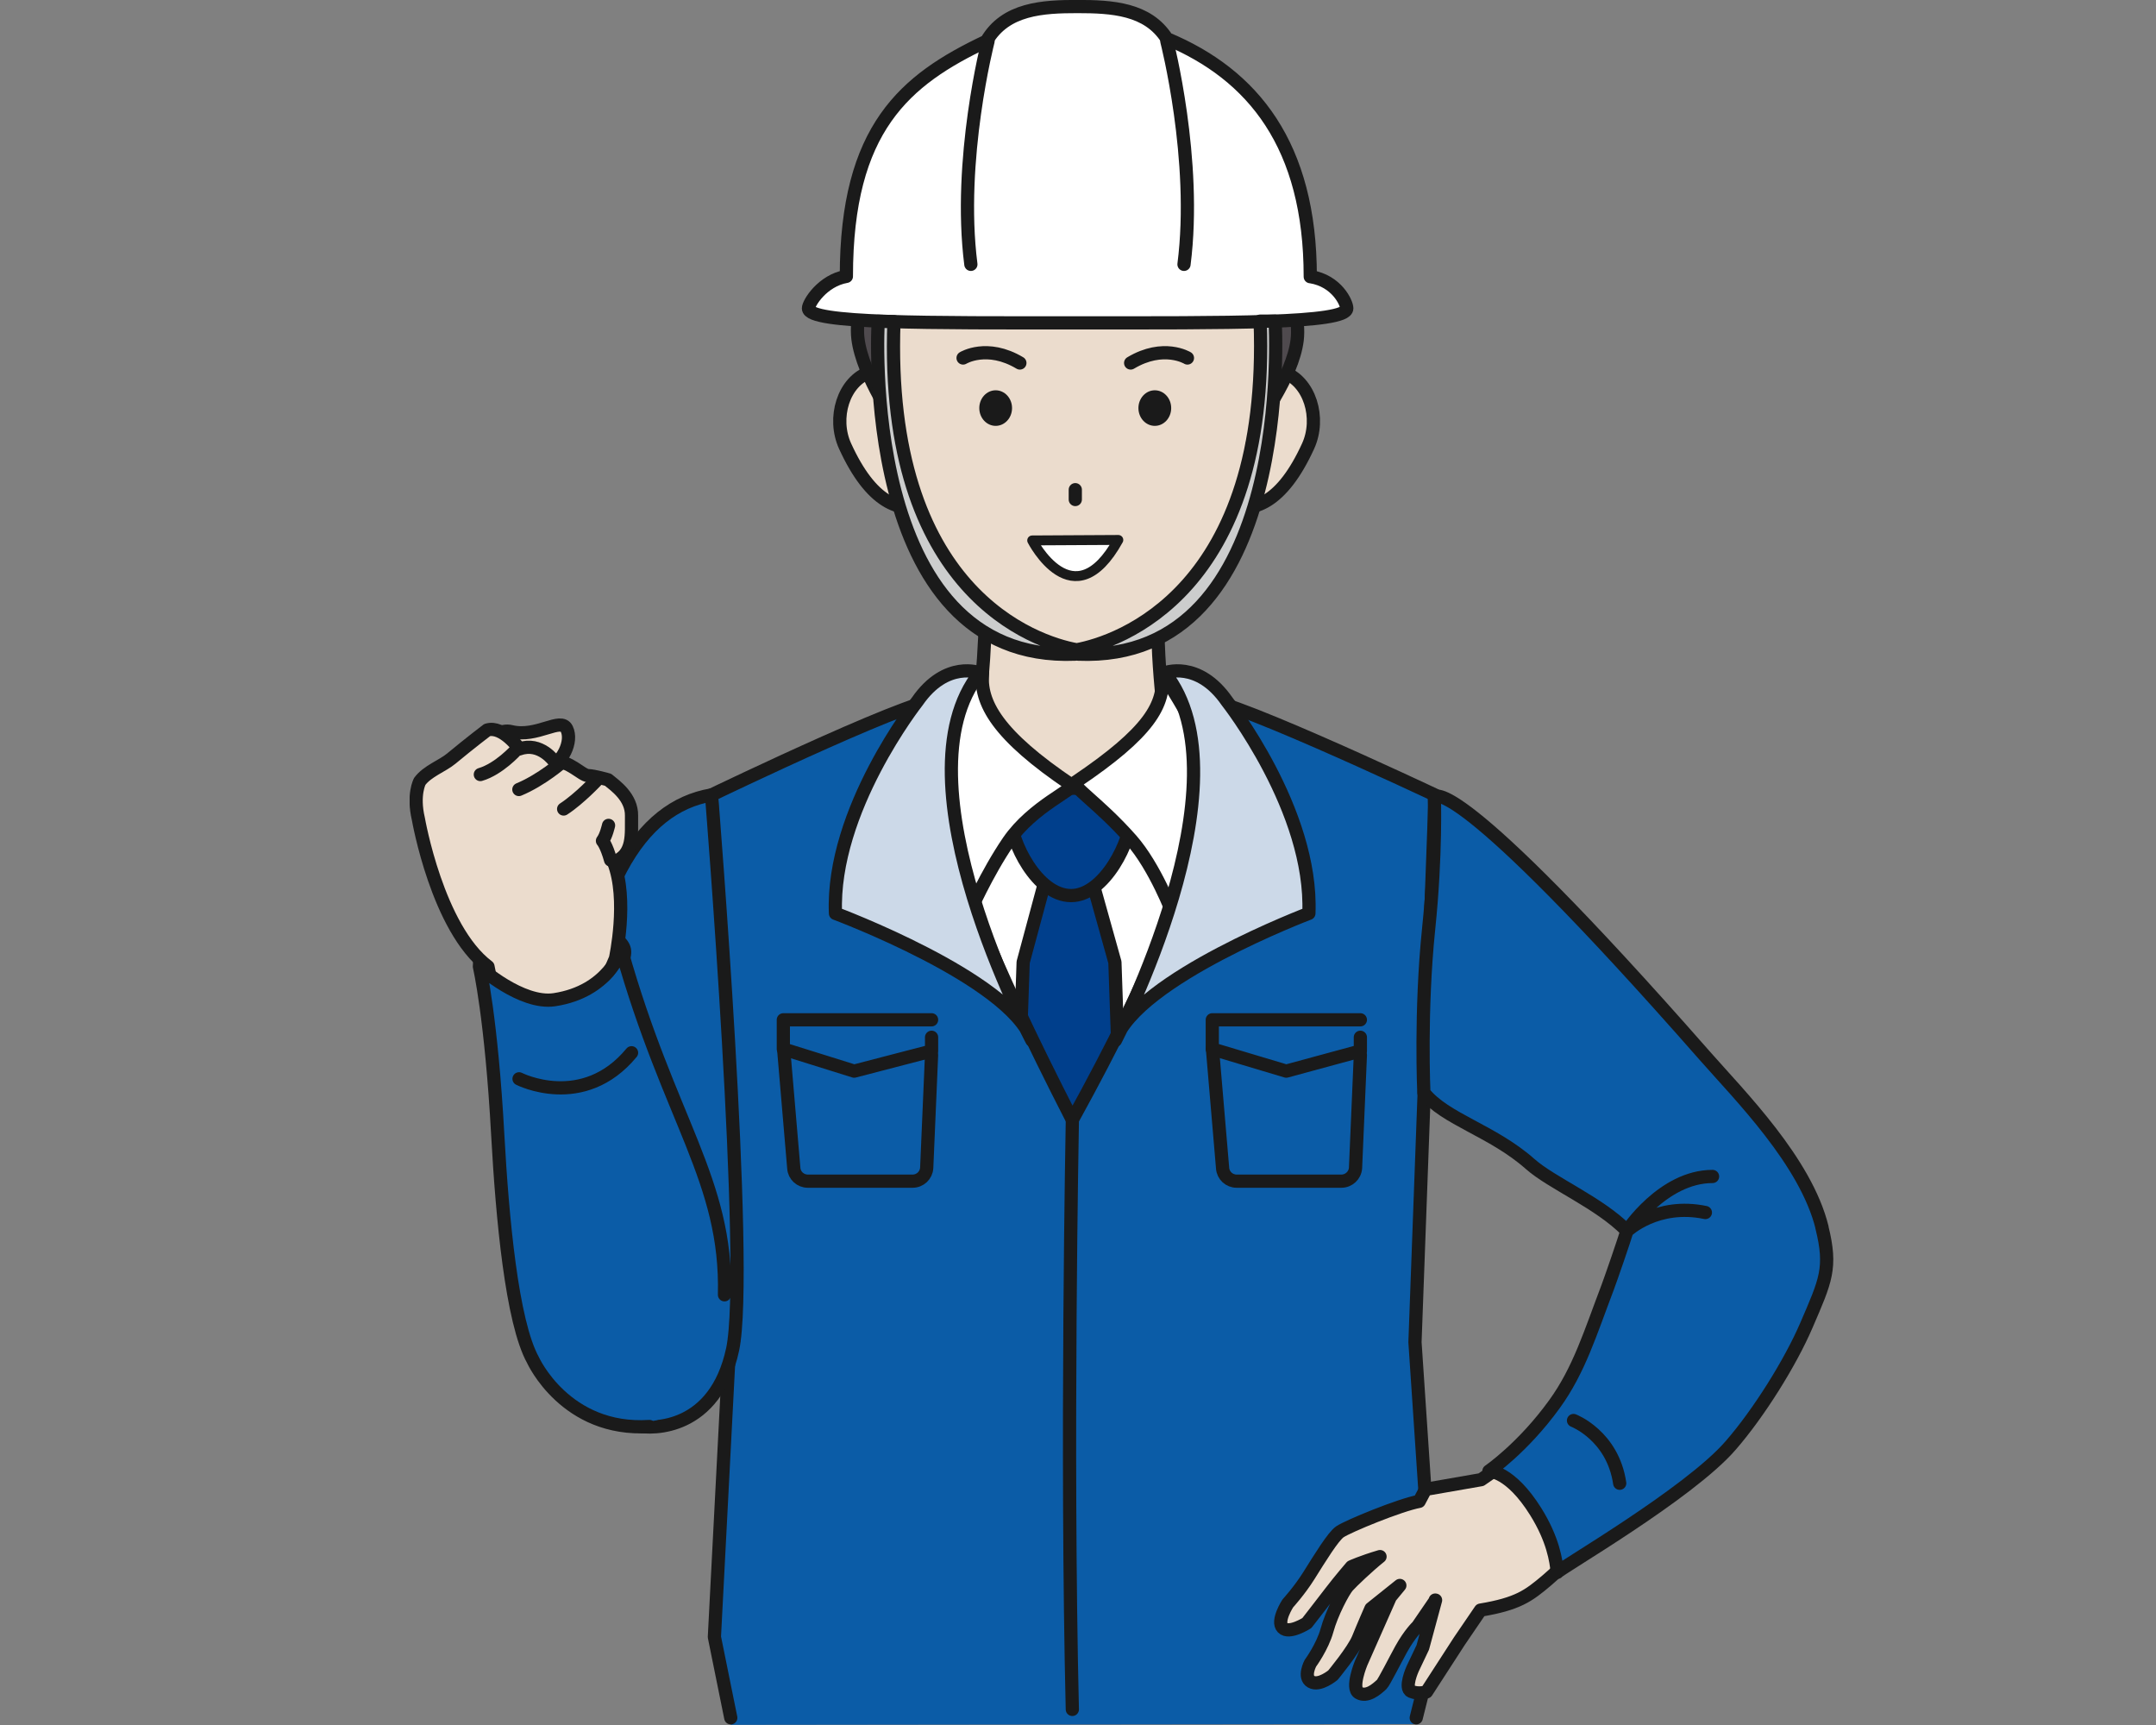 <svg width="200" height="160" viewBox="0 0 200 160" fill="none" xmlns="http://www.w3.org/2000/svg">
    <rect x="0" y="0" width="200" height="160" fill="#808080" stroke="none"/>
    <g clip-path="url(#clip0_1713_27524)">
        <path d="M99.168 123.38C84.925 101.133 87.227 64.397 87.227 64.397H111.109C111.109 64.397 113.411 101.133 99.168 123.38Z" fill="white" stroke="#1A1A1A" stroke-width="1.226" stroke-linecap="round" stroke-linejoin="round" />
        <path d="M88.761 75.484C92.163 65.251 91.381 50.516 91.381 50.516H107.549C107.549 50.516 106.362 64.541 109.995 75.484H88.747H88.761Z" fill="#EBDCCD" stroke="#1A1A1A" stroke-width="1.226" stroke-linecap="round" stroke-linejoin="round" />
        <path d="M96.823 82.156H101.441L103.424 89.249L105.247 142.5L99.052 151.214L93.089 142.5L94.913 89.249L96.823 82.156Z" fill="#003F8C" stroke="#1A1A1A" stroke-width="1.226" stroke-linecap="round" stroke-linejoin="round" />
        <path d="M93.726 75.686C93.697 73.283 97.012 73.138 99.27 73.109C101.528 73.08 104.915 73.153 104.944 75.555C104.973 77.958 102.469 83.068 99.357 83.068C96.216 83.068 93.755 78.103 93.726 75.7V75.686Z" fill="#003F8C" stroke="#1A1A1A" stroke-width="1.226" stroke-linecap="round" stroke-linejoin="round" />
        <path d="M67.687 124.682L66.008 73.906C66.008 73.906 87.126 63.73 87.213 65.25C87.618 72.01 83.624 73.095 99.473 104.042C115.207 75.484 110.966 71.966 111.371 65.207C111.458 63.687 133.126 73.92 133.126 73.92L131.259 124.668L133.126 152.516L131.273 159.913L67.803 159.985L65.994 150.721L67.673 124.668L67.687 124.682Z" fill="#0B5CA7" />
        <path d="M67.79 159.334L66.27 151.836L67.688 124.508L66.009 73.732C66.009 73.732 87.127 63.556 87.214 65.076C87.62 71.836 83.625 72.921 99.474 103.868C115.208 75.31 110.967 71.792 111.372 65.033C111.459 63.513 133.127 73.746 133.127 73.746L131.26 124.494L133.127 152.342L131.376 159.334" stroke="#1A1A1A" stroke-width="1.226" stroke-linecap="round" stroke-linejoin="round" />
        <path d="M99.474 104.057C99.474 104.057 98.895 134.366 99.474 158.553" stroke="#1A1A1A" stroke-width="1.226" stroke-linecap="round" stroke-linejoin="round" />
        <path d="M86.417 94.59H72.666V97.297L79.237 99.352L86.417 97.485V96.211" stroke="#1A1A1A" stroke-width="1.226" stroke-linecap="round" stroke-linejoin="round" />
        <path d="M86.415 97.861L85.966 108.326C85.922 109.021 85.358 109.557 84.649 109.557H74.936C74.256 109.557 73.677 109.036 73.634 108.341L72.693 97.297" stroke="#1A1A1A" stroke-width="1.226" stroke-linecap="round" stroke-linejoin="round" />
        <path d="M126.193 94.59H112.457V97.297L119.318 99.352L126.193 97.485V96.211" stroke="#1A1A1A" stroke-width="1.226" stroke-linecap="round" stroke-linejoin="round" />
        <path d="M126.194 97.861L125.746 108.326C125.702 109.021 125.123 109.557 124.429 109.557H114.716C114.036 109.557 113.457 109.036 113.413 108.341L112.473 97.297" stroke="#1A1A1A" stroke-width="1.226" stroke-linecap="round" stroke-linejoin="round" />
        <path d="M110.864 67.683C110.95 67.465 107.752 62.153 107.795 62.501C108.099 65.352 106.608 67.943 99.791 72.531C99.27 72.879 101.933 74.486 104.944 77.901C107.158 80.42 108.779 84.719 108.779 84.719C112.557 75.484 110.878 67.668 110.878 67.668L110.864 67.683Z" fill="white" stroke="#1A1A1A" stroke-width="1.226" stroke-linecap="round" stroke-linejoin="round" />
        <path d="M87.372 66.35C87.285 66.133 91.179 61.994 91.15 62.341C90.846 65.192 92.568 68.218 99.385 72.806C99.878 73.139 95.81 74.746 93.552 78.046C91.497 81.056 89.905 84.718 89.905 84.718C86.228 75.209 87.372 66.336 87.372 66.336V66.35Z" fill="white" stroke="#1A1A1A" stroke-width="1.226" stroke-linecap="round" stroke-linejoin="round" />
        <path d="M90.906 62.414C90.906 62.414 87.779 61.169 85.087 65.063C85.087 65.063 77.111 75.166 77.502 84.719C77.502 84.719 93.685 90.755 95.725 96.501C95.725 96.501 82.843 72.401 90.906 62.4V62.414Z" fill="#CCD9E8" stroke="#1A1A1A" stroke-width="1.226" stroke-linecap="round" stroke-linejoin="round" />
        <path d="M108.015 62.414C108.015 62.414 111.141 61.169 113.833 65.063C113.833 65.063 121.809 75.166 121.418 84.719C121.418 84.719 105.496 90.755 103.47 96.501C103.47 96.501 116.091 72.401 108.029 62.4L108.015 62.414Z" fill="#CCD9E8" stroke="#1A1A1A" stroke-width="1.226" stroke-linecap="round" stroke-linejoin="round" />
        <path d="M66.004 73.734C59.316 74.878 54.627 82.26 53.02 99.455C51.24 118.576 49.329 130.025 59.041 132.24C60.605 132.602 66.351 132.602 67.958 125.176C69.564 117.751 66.004 73.749 66.004 73.749V73.734Z" fill="#0B5CA7" stroke="#1A1A1A" stroke-width="1.226" stroke-linecap="round" stroke-linejoin="round" />
        <path d="M57.928 88.109C58.174 89.455 55.743 93.03 52.023 93.725C48.303 94.419 44.757 90.902 44.496 89.556C44.25 88.21 47.348 87.081 51.068 86.386C54.787 85.691 57.668 86.762 57.928 88.109Z" fill="#0B5CA7" stroke="#1A1A1A" stroke-width="1.226" stroke-linecap="round" stroke-linejoin="round" />
        <path d="M50.593 71.52C48.943 72.316 45.324 72.635 44.774 71.491C44.224 70.348 45.642 67.424 47.408 67.858C49.811 68.452 52.026 66.469 52.576 67.612C53.126 68.756 52.243 70.739 50.593 71.52Z" fill="#EBDCCD" stroke="#1A1A1A" stroke-width="1.226" stroke-linecap="round" stroke-linejoin="round" />
        <path d="M58.567 75.66C58.596 73.937 57.047 72.866 56.396 72.331C56.396 72.331 55.108 71.954 54.529 71.94C53.935 71.911 52.749 70.507 51.417 70.637C51.417 70.637 50.114 68.77 48.175 69.465C48.175 69.465 46.626 67.279 45.178 67.713C45.178 67.713 43.63 68.886 41.849 70.362C41.01 71.057 39.635 71.52 38.926 72.475C38.926 72.475 38.26 73.691 38.795 75.964C38.795 75.964 40.561 86.125 45.251 89.656L46.264 93.319C46.264 93.319 46.901 93.709 51.2 93.058C55.499 92.407 56.454 90.134 56.454 90.134L56.773 88.947C56.773 88.947 58.292 83.476 56.903 80.002C58.828 79.322 58.538 77.368 58.567 75.703V75.66Z" fill="#EBDCCD" />
        <path d="M56.452 76.557C56.452 76.557 56.235 77.541 55.887 77.99C55.887 77.99 56.249 78.366 56.64 79.77" stroke="#1A1A1A" stroke-width="1.226" stroke-linecap="round" stroke-linejoin="round" />
        <path d="M56.484 90.322L57.092 88.904C57.092 88.904 58.294 83.433 56.918 79.959C58.843 79.278 58.554 77.324 58.583 75.66C58.612 73.937 57.063 72.866 56.412 72.331C56.412 72.331 55.124 71.954 54.545 71.94C53.951 71.911 52.764 70.507 51.433 70.637C51.433 70.637 50.13 68.77 48.19 69.465C48.19 69.465 46.642 67.279 45.194 67.713C45.194 67.713 43.645 68.886 41.865 70.362C41.026 71.057 39.65 71.52 38.941 72.475C38.941 72.475 38.275 73.691 38.811 75.964C38.811 75.964 40.577 86.125 45.267 89.656L45.788 92.233" stroke="#1A1A1A" stroke-width="1.226" stroke-linecap="round" stroke-linejoin="round" />
        <path d="M55.412 72.303C55.412 72.303 53.776 74.069 52.286 75.038" stroke="#1A1A1A" stroke-width="1.226" stroke-linecap="round" stroke-linejoin="round" />
        <path d="M52.185 70.652C52.185 70.652 50.26 72.346 48.132 73.229" stroke="#1A1A1A" stroke-width="1.226" stroke-linecap="round" stroke-linejoin="round" />
        <path d="M47.888 69.553C47.888 69.553 46.295 71.333 44.559 71.84" stroke="#1A1A1A" stroke-width="1.226" stroke-linecap="round" stroke-linejoin="round" />
        <path d="M67.138 121.601C67.399 110.976 61.971 102.277 57.817 88.715C57.817 88.715 57.238 92.232 52.143 92.594C46.541 92.999 44.761 89.945 44.761 89.945C44.761 89.945 45.311 95.026 46.005 102.494C46.657 109.543 47.149 121.21 49.262 125.147C49.262 125.147 51.911 134.382 61.16 131.646C64.403 130.691 67.037 125.957 67.153 121.601H67.138Z" fill="#0B5CA7" />
        <path d="M48.149 100.064C48.149 100.064 54.083 103.089 58.585 97.647" stroke="#1A1A1A" stroke-width="1.226" stroke-linecap="round" stroke-linejoin="round" />
        <path d="M67.207 120.097C67.468 109.472 62.098 103.958 57.64 88.094C57.64 88.094 56.482 91.958 51.43 92.726C48.376 93.189 44.482 89.7 44.482 89.7C44.482 89.7 45.583 94.419 46.176 105.304C46.596 112.932 47.479 122.615 49.447 126.161C49.447 126.161 52.458 132.82 60.245 132.313" stroke="#1A1A1A" stroke-width="1.226" stroke-linecap="round" stroke-linejoin="round" />
        <path d="M85.706 38.603C86.603 41.309 88.499 46.014 85.995 46.839C83.491 47.664 80.799 46.636 78.396 41.382C77.209 38.791 78.222 35.346 80.726 34.507C83.231 33.667 84.808 35.882 85.706 38.588V38.603Z" fill="#EBDCCD" stroke="#1A1A1A" stroke-width="1.226" stroke-linecap="round" stroke-linejoin="round" />
        <path d="M114.035 38.602C113.138 41.309 111.242 46.013 113.746 46.838C116.25 47.663 118.942 46.635 121.345 41.381C122.532 38.79 121.519 35.345 119.015 34.506C116.51 33.681 114.933 35.881 114.035 38.588V38.602Z" fill="#EBDCCD" stroke="#1A1A1A" stroke-width="1.226" stroke-linecap="round" stroke-linejoin="round" />
        <path d="M116.567 29.817C116.321 44.697 113.122 60.648 99.748 60.648C85.505 60.648 82.929 42.642 82.929 29.817C82.929 16.993 90.919 7.961 100.211 7.961C109.504 7.961 116.784 16.993 116.582 29.817H116.567Z" fill="#EBDCCD" />
        <path d="M99.254 60.388C84.968 59.403 83.607 41.281 83.607 41.281" stroke="#1A1A1A" stroke-width="1.226" stroke-linecap="round" stroke-linejoin="round" />
        <path d="M116.188 41.094C116.188 41.094 115.059 59.418 100.773 60.388" stroke="#1A1A1A" stroke-width="1.226" stroke-linecap="round" stroke-linejoin="round" />
        <path d="M107.125 39.501C107.965 39.501 108.645 38.763 108.645 37.851C108.645 36.94 107.965 36.201 107.125 36.201C106.286 36.201 105.605 36.94 105.605 37.851C105.605 38.763 106.286 39.501 107.125 39.501Z" fill="#1A1A1A" />
        <path d="M92.363 39.501C93.202 39.501 93.882 38.763 93.882 37.851C93.882 36.94 93.202 36.201 92.363 36.201C91.523 36.201 90.843 36.94 90.843 37.851C90.843 38.763 91.523 39.501 92.363 39.501Z" fill="#1A1A1A" />
        <path d="M99.749 45.42V46.332" stroke="#1A1A1A" stroke-width="1.226" stroke-linecap="round" stroke-linejoin="round" />
        <path d="M89.339 33.205C89.339 33.205 91.554 31.844 94.608 33.668" stroke="#1A1A1A" stroke-width="1.226" stroke-linecap="round" stroke-linejoin="round" />
        <path d="M110.152 33.205C110.152 33.205 107.938 31.844 104.884 33.668" stroke="#1A1A1A" stroke-width="1.226" stroke-linecap="round" stroke-linejoin="round" />
        <path d="M103.741 50.082C99.572 57.609 95.751 50.126 95.751 50.126L103.741 50.082Z" fill="white" stroke="#1A1A1A" stroke-width="0.919" stroke-linecap="round" stroke-linejoin="round" />
        <path d="M117.436 30.295C117.436 32.104 116.568 39.37 116.568 39.37C116.568 39.37 119.911 34.999 120.331 31.54C120.548 29.745 119.926 27.023 119.043 27.023C118.16 27.023 117.451 28.5 117.451 30.309L117.436 30.295Z" fill="#4F4A4E" stroke="#1A1A1A" stroke-width="1.226" stroke-linecap="round" stroke-linejoin="round" />
        <path d="M82.48 30.164C82.48 31.973 83.261 39.5 83.261 39.5C83.261 39.5 80.005 34.868 79.585 31.409C79.368 29.614 79.99 26.893 80.873 26.893C81.756 26.893 82.465 28.369 82.465 30.178L82.48 30.164Z" fill="#4F4A4E" stroke="#1A1A1A" stroke-width="1.226" stroke-linecap="round" stroke-linejoin="round" />
        <path d="M121.546 25.663C121.546 13.475 116.248 6.933 108.244 3.589C106.463 0.796 103.134 0.607 99.95 0.607C96.766 0.607 93.263 0.781 91.511 3.821C83.956 7.396 78.513 11.883 78.513 25.634C76.284 26.024 74.996 28.123 74.996 28.601C74.996 30.034 86.17 29.947 99.964 29.947C113.759 29.947 124.933 30.034 124.933 28.601C124.933 28.094 124.006 26.053 121.575 25.663H121.546Z" fill="white" stroke="#1A1A1A" stroke-width="1.226" stroke-linecap="round" stroke-linejoin="round" />
        <path d="M91.655 3.82C91.655 3.82 88.818 14.821 90.062 24.519" stroke="#1A1A1A" stroke-width="1.226" stroke-linecap="round" stroke-linejoin="round" />
        <path d="M108.241 3.82C108.241 3.82 111.078 14.821 109.833 24.519" stroke="#1A1A1A" stroke-width="1.226" stroke-linecap="round" stroke-linejoin="round" />
        <path d="M118.273 29.787H116.898C117.824 54.915 103.668 59.575 99.876 60.27C96.084 59.59 82 54.958 82.927 29.831L81.465 29.802C81.465 29.802 79.511 61.529 99.746 60.675L99.876 60.647L100.006 60.675C120.242 61.529 118.288 29.802 118.288 29.802L118.273 29.787Z" fill="#CCCDCD" stroke="#1A1A1A" stroke-width="1.226" stroke-linecap="round" stroke-linejoin="round" />
        <path d="M143.91 134.74L141.304 134.537L137.396 137.244L132.243 138.141L131.65 139.256C129.855 139.589 125.064 141.557 124.297 142.078C123.675 142.498 122.444 144.51 121.417 146.146C120.548 147.535 119.462 148.722 119.462 148.722C119.462 148.722 118.391 150.372 118.985 150.98C119.578 151.602 121.228 150.546 121.228 150.546C121.228 150.546 122.603 148.78 123.443 147.68C124.282 146.58 125.368 145.321 125.368 145.321C125.368 145.321 126.309 144.886 128.017 144.38C126.844 145.321 125.411 146.696 125.021 147.13C124.601 147.607 123.53 149.634 123.096 151.226C122.676 152.746 121.561 154.266 121.561 154.266C121.561 154.266 120.866 155.554 121.634 155.988C122.386 156.422 123.646 155.38 123.646 155.38C123.646 155.38 125.556 153.079 126.005 151.964C126.454 150.85 127.177 149.2 127.177 149.2L129.855 147.057L128.972 148.129L126.265 154.251C126.265 154.251 125.296 156.596 126.048 157.016C126.801 157.45 127.684 156.697 128.176 156.234C128.379 156.046 129.421 153.976 129.971 152.978C130.781 151.516 131.505 150.85 131.505 150.85L133.17 148.418C133.286 148.461 133.054 148.389 133.17 148.418L131.983 152.804L131.042 154.787C131.042 154.787 130.217 156.596 130.912 156.886C131.606 157.175 132.33 156.929 132.33 156.929L135.384 152.21L137.338 149.344C140.812 148.765 141.796 148.013 143.447 146.623C147.08 143.569 149.121 139.661 149.121 139.661L143.895 134.754L143.91 134.74Z" fill="#EBDCCD" stroke="#1A1A1A" stroke-width="1.226" stroke-linecap="round" stroke-linejoin="round" />
        <path d="M169.022 113.854C167.517 107.746 161.394 101.623 158.123 97.903C134.544 71.053 133.054 73.934 133.054 73.934C133.054 73.934 133.242 79.246 132.532 86.107C131.736 93.778 132.084 101.348 132.084 101.348C134.052 103.823 138.424 104.851 141.941 107.963C143.967 109.758 148.338 111.538 150.915 114.158C150.756 114.809 149.352 118.833 149.12 119.441C147.528 123.624 146.486 127.084 144.199 130.239C141.261 134.306 138.12 136.449 138.12 136.449C138.12 136.449 140.088 136.405 142.462 140.212C144.069 142.788 144.358 144.771 144.459 145.842C144.561 145.553 156.661 138.562 160.54 134.075C163.16 131.064 166.084 126.389 167.575 122.915C169.355 118.775 169.949 117.617 169.008 113.84L169.022 113.854Z" fill="#0B5CA7" stroke="#1A1A1A" stroke-width="1.226" stroke-linecap="round" stroke-linejoin="round" />
        <path d="M158.864 109.121C154.232 109.121 150.932 114.173 150.932 114.173C150.932 114.173 153.696 111.524 158.198 112.465" stroke="#1A1A1A" stroke-width="1.226" stroke-linecap="round" stroke-linejoin="round" />
        <path d="M145.966 131.758C145.966 131.758 149.599 133.147 150.251 137.577" stroke="#1A1A1A" stroke-width="1.226" stroke-linecap="round" stroke-linejoin="round" />
    </g>
    <defs>
        <clipPath id="clip0_1713_27524">
            <rect width="132.079" height="160" fill="white" transform="translate(38)" />
        </clipPath>
    </defs>
</svg>